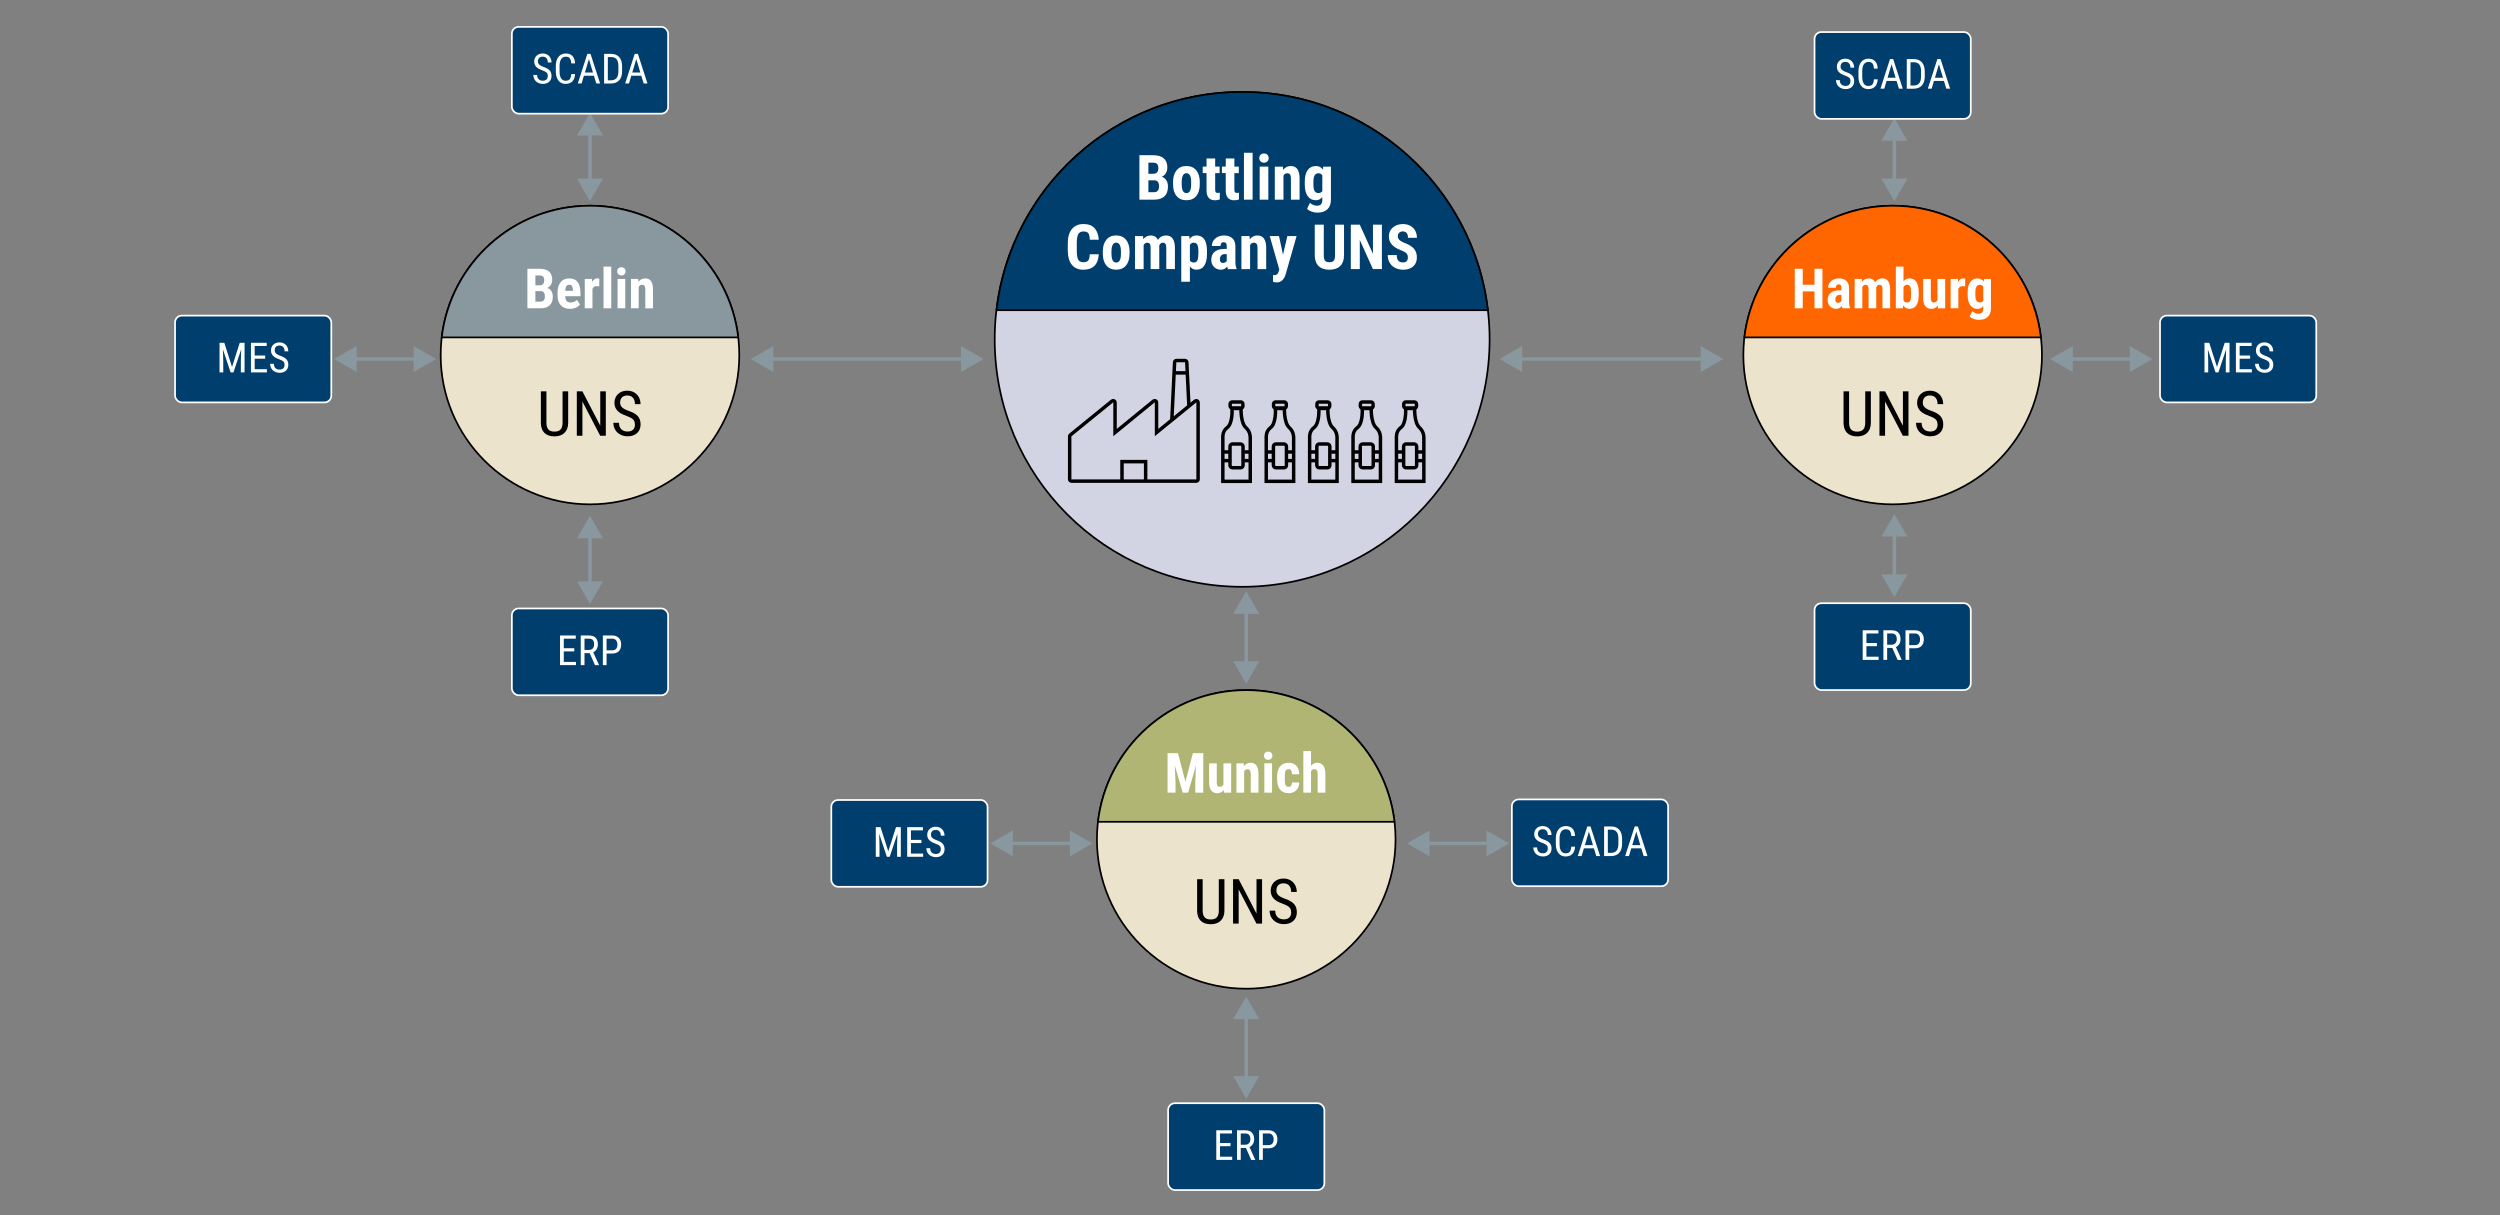 <?xml version="1.0" encoding="UTF-8"?><svg id="Ebene_2" xmlns="http://www.w3.org/2000/svg" viewBox="0 0 1440 700"><rect x="0" y="0" width="1440" height="700" fill="#808080" stroke="none"/><circle cx="715.48" cy="195.47" r="142.53" style="fill:#d3d4e3; stroke:#000; stroke-miterlimit:10;"/><g><line x1="339.83" y1="105.07" x2="339.83" y2="75.84" style="fill:none; stroke:#89989f; stroke-miterlimit:10; stroke-width:2px;"/><polygon points="347.31 102.88 339.83 115.84 332.35 102.88 347.31 102.88" style="fill:#89989f;"/><polygon points="347.31 78.03 339.83 65.08 332.35 78.03 347.31 78.03" style="fill:#89989f;"/></g><g><line x1="443.22" y1="206.79" x2="555.77" y2="206.79" style="fill:none; stroke:#89989f; stroke-miterlimit:10; stroke-width:2px;"/><polygon points="445.41 214.27 432.46 206.79 445.41 199.31 445.41 214.27" style="fill:#89989f;"/><polygon points="553.58 214.27 566.53 206.79 553.58 199.31 553.58 214.27" style="fill:#89989f;"/></g><rect x="294.83" y="15.46" width="90" height="50" rx="3.92" ry="3.92" style="fill:#003e6e; stroke:#fff; stroke-miterlimit:10;"/><g><path d="M315.55,43.79c0-.85-.23-1.5-.69-1.96s-1.29-.89-2.5-1.32-2.12-.88-2.76-1.35-1.11-1.01-1.43-1.62-.47-1.3-.47-2.08c0-1.35,.45-2.46,1.35-3.34s2.08-1.31,3.54-1.31c1,0,1.89,.22,2.67,.67,.78,.45,1.38,1.07,1.8,1.86,.42,.8,.63,1.67,.63,2.62h-2.16c0-1.05-.25-1.87-.76-2.45s-1.24-.87-2.19-.87c-.87,0-1.54,.24-2.02,.73-.48,.48-.71,1.17-.71,2.04,0,.72,.26,1.32,.77,1.81,.52,.49,1.31,.92,2.39,1.3,1.68,.56,2.88,1.24,3.6,2.05s1.08,1.88,1.08,3.19c0,1.38-.45,2.49-1.35,3.32s-2.12,1.25-3.67,1.25c-.99,0-1.91-.22-2.75-.65s-1.5-1.04-1.98-1.83-.72-1.69-.72-2.7h2.16c0,1.05,.29,1.88,.88,2.46s1.39,.88,2.41,.88c.95,0,1.66-.24,2.13-.73s.71-1.14,.71-1.98Z" style="fill:#fff;"/><path d="M331.23,42.67c-.09,1.83-.61,3.23-1.54,4.2s-2.25,1.46-3.96,1.46-3.07-.65-4.08-1.95-1.51-3.06-1.51-5.29v-3.09c0-2.22,.52-3.97,1.55-5.26s2.45-1.93,4.24-1.93c1.65,0,2.92,.49,3.83,1.48s1.39,2.39,1.47,4.23h-2.17c-.09-1.39-.39-2.38-.88-2.98s-1.24-.89-2.25-.89c-1.16,0-2.06,.46-2.68,1.37s-.94,2.24-.94,4v3.13c0,1.73,.29,3.05,.87,3.97s1.43,1.38,2.55,1.38,1.92-.28,2.41-.83,.8-1.55,.91-2.99h2.17Z" style="fill:#fff;"/><path d="M342.1,43.63h-5.77l-1.32,4.46h-2.2l5.5-17.06h1.84l5.51,17.06h-2.2l-1.35-4.46Zm-5.2-1.84h4.65l-2.33-7.76-2.32,7.76Z" style="fill:#fff;"/><path d="M347.97,48.1V31.04h4.07c1.99,0,3.54,.62,4.64,1.87s1.65,3,1.65,5.26v2.86c0,2.26-.56,4-1.68,5.23s-2.74,1.85-4.86,1.85h-3.82Zm2.14-15.22v13.38h1.72c1.51,0,2.61-.43,3.3-1.3,.7-.86,1.05-2.14,1.07-3.84v-3.03c0-1.8-.35-3.12-1.04-3.96-.69-.84-1.74-1.26-3.13-1.26h-1.92Z" style="fill:#fff;"/><path d="M369.38,43.63h-5.77l-1.32,4.46h-2.2l5.5-17.06h1.84l5.51,17.06h-2.2l-1.35-4.46Zm-5.2-1.84h4.65l-2.33-7.76-2.32,7.76Z" style="fill:#fff;"/></g><g><line x1="339.83" y1="337.07" x2="339.83" y2="307.85" style="fill:none; stroke:#89989f; stroke-miterlimit:10; stroke-width:2px;"/><polygon points="347.31 334.89 339.83 347.84 332.35 334.89 347.31 334.89" style="fill:#89989f;"/><polygon points="347.31 310.03 339.83 297.08 332.35 310.03 347.31 310.03" style="fill:#89989f;"/></g><rect x="294.83" y="350.46" width="90" height="50" rx="3.92" ry="3.92" style="fill:#003e6e; stroke:#fff; stroke-miterlimit:10;"/><g><path d="M330.77,375.21h-6.04v6.05h7.03v1.84h-9.18v-17.06h9.06v1.84h-6.91v5.5h6.04v1.84Z" style="fill:#fff;"/><path d="M339.67,376.2h-3v6.9h-2.16v-17.06h4.78c1.67,0,2.94,.44,3.8,1.31s1.29,2.15,1.29,3.83c0,1.05-.23,1.97-.7,2.76s-1.12,1.38-1.97,1.78l3.3,7.25v.14h-2.31l-3.04-6.9Zm-3-1.84h2.6c.9,0,1.62-.29,2.15-.87s.8-1.35,.8-2.32c0-2.19-.99-3.29-2.98-3.29h-2.58v6.48Z" style="fill:#fff;"/><path d="M349.39,376.42v6.68h-2.14v-17.06h5.44c1.59,0,2.83,.47,3.74,1.42s1.36,2.21,1.36,3.79-.43,2.9-1.29,3.79-2.08,1.35-3.65,1.38h-3.45Zm0-1.84h3.29c.95,0,1.68-.29,2.19-.86s.76-1.39,.76-2.45-.26-1.85-.79-2.47c-.52-.62-1.24-.93-2.16-.93h-3.3v6.7Z" style="fill:#fff;"/></g><g><line x1="203.22" y1="206.79" x2="240.45" y2="206.79" style="fill:none; stroke:#89989f; stroke-miterlimit:10; stroke-width:2px;"/><polygon points="205.41 214.27 192.46 206.79 205.41 199.31 205.41 214.27" style="fill:#89989f;"/><polygon points="238.26 214.27 251.21 206.79 238.26 199.31 238.26 214.27" style="fill:#89989f;"/></g><rect x="100.83" y="181.79" width="90" height="50" rx="3.92" ry="3.92" style="fill:#003e6e; stroke:#fff; stroke-miterlimit:10;"/><g><path d="M129.2,197.44l4.45,13.92,4.45-13.92h2.77v17.06h-2.14v-6.64l.2-6.66-4.46,13.3h-1.64l-4.44-13.25,.2,6.61v6.64h-2.14v-17.06h2.77Z" style="fill:#fff;"/><path d="M152.74,206.61h-6.04v6.05h7.03v1.84h-9.18v-17.06h9.06v1.84h-6.91v5.5h6.04v1.84Z" style="fill:#fff;"/><path d="M163.93,210.19c0-.85-.23-1.5-.69-1.96s-1.29-.89-2.5-1.32-2.12-.88-2.76-1.35-1.11-1.01-1.43-1.62-.47-1.3-.47-2.08c0-1.35,.45-2.46,1.35-3.34s2.08-1.31,3.54-1.31c1,0,1.89,.22,2.67,.67,.78,.45,1.38,1.07,1.8,1.86,.42,.8,.63,1.67,.63,2.62h-2.16c0-1.05-.25-1.87-.76-2.45s-1.24-.87-2.19-.87c-.87,0-1.54,.24-2.02,.73-.48,.48-.71,1.17-.71,2.04,0,.72,.26,1.32,.77,1.81,.52,.49,1.31,.92,2.39,1.3,1.68,.56,2.88,1.24,3.6,2.05s1.08,1.88,1.08,3.19c0,1.38-.45,2.49-1.35,3.32s-2.12,1.25-3.67,1.25c-.99,0-1.91-.22-2.75-.65s-1.5-1.04-1.98-1.83-.72-1.69-.72-2.7h2.16c0,1.05,.29,1.88,.88,2.46s1.39,.88,2.41,.88c.95,0,1.66-.24,2.13-.73s.71-1.14,.71-1.98Z" style="fill:#fff;"/></g><path d="M573.95,178.67h283.07c-8.32-70.79-68.51-125.72-141.53-125.72s-133.22,54.93-141.53,125.72Z" style="fill:#003e6e; stroke:#000; stroke-miterlimit:10;"/><g><path d="M656.3,115v-25.59h7.91c2.67,0,4.7,.59,6.09,1.78s2.08,2.93,2.08,5.23c0,1.3-.29,2.42-.86,3.36s-1.36,1.62-2.36,2.06c1.15,.33,2.03,.99,2.65,1.98s.93,2.21,.93,3.67c0,2.48-.68,4.36-2.05,5.62s-3.34,1.9-5.93,1.9h-8.47Zm5.17-14.89h2.69c2.03,0,3.04-1.05,3.04-3.15,0-1.16-.23-1.99-.7-2.5s-1.23-.76-2.29-.76h-2.74v6.4Zm0,3.76v6.84h3.3c.93,0,1.63-.29,2.11-.86s.72-1.39,.72-2.44c0-2.3-.83-3.47-2.5-3.53h-3.64Z" style="fill:#fff;"/><path d="M675.67,104.87c0-2.88,.68-5.14,2.04-6.79s3.24-2.46,5.64-2.46,4.32,.82,5.68,2.46,2.04,3.91,2.04,6.82v1.21c0,2.89-.67,5.16-2.02,6.79s-3.23,2.44-5.66,2.44-4.33-.82-5.69-2.45-2.03-3.91-2.03-6.81v-1.21Zm4.99,1.25c0,3.4,.91,5.1,2.72,5.1,1.68,0,2.58-1.42,2.71-4.25l.02-2.09c0-1.73-.24-3.02-.72-3.86s-1.16-1.26-2.04-1.26-1.5,.42-1.98,1.26-.71,2.12-.71,3.86v1.25Z" style="fill:#fff;"/><path d="M699.94,91.3v4.68h2.55v3.73h-2.55v9.45c0,.75,.1,1.27,.31,1.55s.6,.42,1.19,.42c.48,0,.87-.04,1.18-.12l-.04,3.87c-.84,.32-1.76,.47-2.74,.47-3.21,0-4.83-1.84-4.87-5.53v-10.12h-2.2v-3.73h2.2v-4.68h4.97Z" style="fill:#fff;"/><path d="M711,91.3v4.68h2.55v3.73h-2.55v9.45c0,.75,.1,1.27,.31,1.55s.6,.42,1.19,.42c.48,0,.87-.04,1.18-.12l-.04,3.87c-.84,.32-1.76,.47-2.74,.47-3.21,0-4.83-1.84-4.87-5.53v-10.12h-2.2v-3.73h2.2v-4.68h4.97Z" style="fill:#fff;"/><path d="M721.5,115h-4.99v-27h4.99v27Z" style="fill:#fff;"/><path d="M725.34,91.05c0-.77,.25-1.41,.74-1.9s1.15-.74,1.97-.74,1.48,.25,1.97,.74,.74,1.12,.74,1.9-.24,1.39-.73,1.9-1.15,.76-1.98,.76-1.49-.25-1.98-.76-.73-1.14-.73-1.9Zm5.22,23.94h-4.99v-19.02h4.99v19.02Z" style="fill:#fff;"/><path d="M738.97,95.98l.14,1.88c1.12-1.49,2.6-2.23,4.41-2.23,3.27,0,4.95,2.29,5.04,6.87v12.5h-4.99v-12.13c0-1.08-.16-1.86-.48-2.35s-.89-.73-1.7-.73c-.9,0-1.61,.46-2.11,1.39v13.82h-4.99v-19.02h4.68Z" style="fill:#fff;"/><path d="M751.54,104.91c0-3.12,.56-5.44,1.69-6.98s2.7-2.3,4.73-2.3c1.72,0,3.05,.68,3.99,2.04l.19-1.69h4.48v19.02c0,2.43-.68,4.28-2.04,5.56s-3.31,1.92-5.85,1.92c-1.04,0-2.14-.21-3.29-.62s-2-.95-2.57-1.59l1.67-3.45c.47,.49,1.08,.89,1.83,1.2s1.46,.47,2.13,.47c1.11,0,1.91-.27,2.4-.8s.74-1.39,.75-2.58v-1.63c-.95,1.24-2.19,1.86-3.71,1.86-2.03,0-3.59-.79-4.7-2.36s-1.67-3.8-1.7-6.67v-1.41Zm4.97,1.25c0,1.76,.23,3.04,.69,3.84s1.18,1.2,2.18,1.2,1.78-.37,2.27-1.11v-9.09c-.52-.81-1.26-1.21-2.23-1.21s-1.71,.4-2.19,1.21-.71,2.11-.71,3.9v1.25Z" style="fill:#fff;"/><path d="M632.87,146.47c-.13,2.92-.95,5.13-2.46,6.63s-3.64,2.25-6.4,2.25c-2.89,0-5.11-.95-6.65-2.86s-2.31-4.62-2.31-8.15v-4.31c0-3.52,.8-6.23,2.39-8.13s3.81-2.86,6.64-2.86,4.91,.78,6.35,2.34,2.27,3.8,2.47,6.71h-5.19c-.05-1.8-.33-3.05-.83-3.74s-1.44-1.03-2.8-1.03-2.36,.48-2.94,1.45-.88,2.56-.91,4.77v4.83c0,2.54,.28,4.29,.85,5.24s1.54,1.42,2.93,1.42,2.3-.33,2.81-.99,.81-1.86,.88-3.59h5.17Z" style="fill:#fff;"/><path d="M635.22,144.87c0-2.88,.68-5.14,2.04-6.79s3.24-2.46,5.64-2.46,4.32,.82,5.68,2.46,2.04,3.91,2.04,6.82v1.21c0,2.89-.67,5.16-2.02,6.79s-3.23,2.44-5.66,2.44-4.33-.82-5.69-2.45-2.03-3.91-2.03-6.81v-1.21Zm4.99,1.25c0,3.4,.91,5.1,2.72,5.1,1.68,0,2.58-1.42,2.71-4.25l.02-2.09c0-1.73-.24-3.02-.72-3.86s-1.16-1.26-2.04-1.26-1.5,.42-1.98,1.26-.71,2.12-.71,3.86v1.25Z" style="fill:#fff;"/><path d="M658.39,135.98l.14,1.76c1.11-1.41,2.58-2.11,4.41-2.11s3.24,.86,4.03,2.57c1.09-1.71,2.64-2.57,4.66-2.57,3.33,0,5.03,2.3,5.12,6.91v12.46h-4.97v-12.15c0-1.1-.15-1.89-.46-2.36s-.82-.7-1.55-.7c-.93,0-1.62,.57-2.07,1.71l.04,.6v12.9h-4.97v-12.11c0-1.09-.15-1.88-.44-2.36s-.81-.73-1.56-.73c-.86,0-1.54,.46-2.04,1.39v13.82h-4.97v-19.02h4.66Z" style="fill:#fff;"/><path d="M695.23,146.08c0,2.99-.51,5.28-1.54,6.87s-2.55,2.39-4.58,2.39c-1.55,0-2.79-.63-3.73-1.88v8.84h-4.97v-26.33h4.61l.18,1.74c.95-1.39,2.24-2.09,3.88-2.09,2.03,0,3.55,.74,4.58,2.21s1.55,3.74,1.57,6.79v1.46Zm-4.96-1.25c0-1.84-.2-3.14-.61-3.9s-1.09-1.14-2.05-1.14c-1.02,0-1.76,.43-2.23,1.28v8.91c.45,.82,1.2,1.23,2.27,1.23,.98,0,1.67-.42,2.05-1.25s.57-2.13,.57-3.88v-1.25Z" style="fill:#fff;"/><path d="M707.27,155c-.14-.29-.28-.79-.42-1.48-.89,1.22-2.1,1.83-3.62,1.83s-2.92-.53-3.96-1.58-1.57-2.42-1.57-4.1c0-1.99,.64-3.53,1.91-4.62s3.1-1.65,5.49-1.67h1.51v-1.53c0-.86-.15-1.46-.44-1.81s-.72-.53-1.28-.53c-1.24,0-1.86,.73-1.86,2.18h-4.97c0-1.76,.66-3.21,1.98-4.35s2.99-1.71,5-1.71,3.7,.54,4.84,1.63,1.71,2.63,1.71,4.65v8.95c.02,1.64,.26,2.92,.7,3.85v.3h-5.01Zm-2.94-3.55c.55,0,1.02-.11,1.41-.33s.67-.49,.86-.79v-3.96h-1.2c-.84,0-1.51,.27-2,.81s-.73,1.26-.73,2.16c0,1.41,.55,2.11,1.65,2.11Z" style="fill:#fff;"/><path d="M719.74,135.98l.14,1.88c1.12-1.49,2.6-2.23,4.41-2.23,3.27,0,4.95,2.29,5.04,6.87v12.5h-4.99v-12.13c0-1.08-.16-1.86-.48-2.35s-.89-.73-1.7-.73c-.9,0-1.61,.46-2.11,1.39v13.82h-4.99v-19.02h4.68Z" style="fill:#fff;"/><path d="M739,146.72l2.53-10.74h5.31l-6.26,21.87c-.94,3.22-2.7,4.83-5.29,4.83-.6,0-1.28-.11-2.04-.33v-3.88l.58,.02c.77,0,1.36-.15,1.75-.45s.69-.82,.89-1.56l.39-1.28-5.48-19.21h5.34l2.29,10.74Z" style="fill:#fff;"/><path d="M774.16,129.4v17.72c-.02,2.66-.76,4.7-2.2,6.11s-3.51,2.12-6.21,2.12-4.84-.71-6.28-2.14-2.17-3.5-2.17-6.21v-17.6h5.2v17.61c0,1.45,.23,2.49,.7,3.11s1.32,.93,2.55,.93,2.07-.31,2.53-.92,.69-1.63,.7-3.03v-17.7h5.17Z" style="fill:#fff;"/><path d="M795.97,155h-5.17l-7.56-16.79v16.79h-5.17v-25.59h5.17l7.58,16.8v-16.8h5.15v25.59Z" style="fill:#fff;"/><path d="M810.93,148.28c0-1.04-.27-1.83-.8-2.36s-1.5-1.09-2.91-1.66c-2.57-.97-4.41-2.11-5.54-3.42s-1.69-2.85-1.69-4.63c0-2.16,.76-3.89,2.29-5.19s3.47-1.96,5.83-1.96c1.57,0,2.97,.33,4.2,.99s2.18,1.6,2.84,2.8,.99,2.58,.99,4.11h-5.15c0-1.2-.25-2.11-.76-2.73s-1.25-.94-2.21-.94c-.9,0-1.61,.27-2.11,.8s-.76,1.25-.76,2.15c0,.7,.28,1.34,.84,1.91s1.56,1.16,2.99,1.77c2.5,.9,4.31,2.01,5.44,3.32s1.7,2.98,1.7,5.01c0,2.23-.71,3.97-2.13,5.22s-3.35,1.88-5.78,1.88c-1.65,0-3.16-.34-4.52-1.02s-2.42-1.65-3.19-2.92-1.15-2.76-1.15-4.48h5.19c0,1.48,.29,2.55,.86,3.22s1.51,1,2.81,1c1.8,0,2.71-.96,2.71-2.87Z" style="fill:#fff;"/></g><circle cx="339.83" cy="204.5" r="86" style="fill:#ebe3cb; stroke:#000; stroke-miterlimit:10;"/><path d="M254.43,194.36h170.8c-5.02-42.72-41.34-75.86-85.4-75.86s-80.38,33.14-85.4,75.86Z" style="fill:#89989f; stroke:#000; stroke-miterlimit:10;"/><g><path d="M303.79,177.57v-22.75h7.03c2.38,0,4.18,.53,5.41,1.59,1.23,1.06,1.85,2.61,1.85,4.65,0,1.16-.26,2.15-.77,2.98-.51,.83-1.21,1.44-2.09,1.83,1.02,.29,1.81,.88,2.36,1.76,.55,.88,.83,1.97,.83,3.26,0,2.21-.61,3.88-1.82,5-1.21,1.12-2.97,1.69-5.27,1.69h-7.53Zm4.59-13.23h2.39c1.8,0,2.7-.93,2.7-2.8,0-1.03-.21-1.77-.62-2.22-.42-.45-1.09-.67-2.03-.67h-2.44v5.69Zm0,3.34v6.08h2.94c.82,0,1.45-.25,1.88-.77,.43-.51,.64-1.23,.64-2.17,0-2.04-.74-3.09-2.22-3.14h-3.23Z" style="fill:#fff;"/><path d="M328.35,177.89c-2.27,0-4.04-.68-5.31-2.03-1.27-1.35-1.91-3.29-1.91-5.81v-1.34c0-2.67,.58-4.72,1.75-6.17,1.17-1.45,2.84-2.17,5.02-2.17s3.72,.68,4.8,2.04c1.07,1.36,1.62,3.37,1.64,6.03v2.17h-8.8c.06,1.26,.34,2.17,.83,2.75,.49,.58,1.24,.87,2.27,.87,1.48,0,2.71-.5,3.7-1.52l1.73,2.67c-.54,.75-1.33,1.36-2.36,1.82s-2.15,.7-3.36,.7Zm-2.78-10.38h4.42v-.41c-.02-1.01-.19-1.78-.5-2.3-.31-.52-.85-.78-1.62-.78s-1.33,.28-1.68,.83c-.35,.55-.55,1.44-.62,2.66Z" style="fill:#fff;"/><path d="M345.18,164.93l-1.47-.12c-1.21,0-2.03,.53-2.45,1.59v11.17h-4.44v-16.91h4.17l.12,1.83c.7-1.43,1.66-2.14,2.89-2.14,.5,0,.91,.07,1.22,.2l-.05,4.38Z" style="fill:#fff;"/><path d="M352.08,177.57h-4.44v-24h4.44v24Z" style="fill:#fff;"/><path d="M355.51,156.29c0-.69,.22-1.25,.66-1.69s1.02-.66,1.75-.66,1.31,.22,1.75,.66,.66,1,.66,1.69-.22,1.24-.65,1.69c-.43,.45-1.02,.67-1.76,.67s-1.33-.22-1.76-.67c-.43-.45-.65-1.01-.65-1.69Zm4.64,21.28h-4.44v-16.91h4.44v16.91Z" style="fill:#fff;"/><path d="M367.62,160.67l.12,1.67c1-1.32,2.31-1.98,3.92-1.98,2.91,0,4.4,2.04,4.48,6.11v11.11h-4.44v-10.78c0-.96-.14-1.65-.43-2.09-.29-.43-.79-.65-1.51-.65-.8,0-1.43,.41-1.88,1.23v12.28h-4.44v-16.91h4.16Z" style="fill:#fff;"/></g><g><path d="M674.99,241.95l-8.82,7.19v-17.3c0-.58-.47-1.06-1.05-1.06-.24,0-.48,.08-.67,.24l-22.19,18.13v-17.33c0-.41-.23-.78-.6-.96-.37-.17-.8-.12-1.12,.14l-24.03,19.55c-.24,.2-.38,.5-.38,.81v24.7c0,.58,.47,1.06,1.06,1.06h71.86c.58,0,1.06-.47,1.06-1.06v-44.24c0-.39-.23-.75-.58-.93-.37-.18-.8-.13-1.12,.13l-3.58,2.92-9.82,8.02Zm9.82-8.02l-.89-18.46h0l-.32-6.8c-.03-.56-.49-1-1.06-1h-4.91c-.56,0-1.03,.44-1.06,1l-1.6,33.28m-28.7,35.33v-11.38h13.62v11.38" style="fill:none; stroke:#000; stroke-miterlimit:10; stroke-width:2px;"/><line x1="676.07" y1="214.79" x2="683.8" y2="214.79" style="fill:none; stroke:#000; stroke-miterlimit:10; stroke-width:2px;"/></g><g><path d="M717.66,246.34c-3.16-2.82-2.82-11.05-2.82-11.05h-5.19s.56,8.57-2.82,11.05c-2.83,2.08-2.48,5.64-2.48,5.64v25.27h15.79v-25.27s.14-3.3-2.48-5.64Z" style="fill:none; stroke:#000; stroke-miterlimit:10; stroke-width:2px;"/><rect x="708.57" y="231.54" width="7.33" height="3.52" rx="1.14" ry="1.14" style="fill:none; stroke:#000; stroke-miterlimit:10; stroke-width:2px;"/><rect x="708.49" y="255.75" width="7.5" height="13.67" rx="1.38" ry="1.38" style="fill:none; stroke:#000; stroke-miterlimit:10; stroke-width:2px;"/><line x1="708.4" y1="260.33" x2="704.73" y2="260.33" style="fill:none; stroke:#000; stroke-miterlimit:10; stroke-width:2px;"/><line x1="708.4" y1="265.33" x2="704.73" y2="265.33" style="fill:none; stroke:#000; stroke-miterlimit:10; stroke-width:2px;"/><line x1="720.4" y1="260.33" x2="716.73" y2="260.33" style="fill:none; stroke:#000; stroke-miterlimit:10; stroke-width:2px;"/><line x1="720.4" y1="265.33" x2="716.73" y2="265.33" style="fill:none; stroke:#000; stroke-miterlimit:10; stroke-width:2px;"/></g><g><path d="M742.66,246.34c-3.16-2.82-2.82-11.05-2.82-11.05h-5.19s.56,8.57-2.82,11.05c-2.83,2.08-2.48,5.64-2.48,5.64v25.27h15.79v-25.27s.14-3.3-2.48-5.64Z" style="fill:none; stroke:#000; stroke-miterlimit:10; stroke-width:2px;"/><rect x="733.57" y="231.54" width="7.33" height="3.52" rx="1.14" ry="1.14" style="fill:none; stroke:#000; stroke-miterlimit:10; stroke-width:2px;"/><rect x="733.49" y="255.75" width="7.5" height="13.67" rx="1.38" ry="1.38" style="fill:none; stroke:#000; stroke-miterlimit:10; stroke-width:2px;"/><line x1="733.4" y1="260.33" x2="729.73" y2="260.33" style="fill:none; stroke:#000; stroke-miterlimit:10; stroke-width:2px;"/><line x1="733.4" y1="265.33" x2="729.73" y2="265.33" style="fill:none; stroke:#000; stroke-miterlimit:10; stroke-width:2px;"/><line x1="745.4" y1="260.33" x2="741.73" y2="260.33" style="fill:none; stroke:#000; stroke-miterlimit:10; stroke-width:2px;"/><line x1="745.4" y1="265.33" x2="741.73" y2="265.33" style="fill:none; stroke:#000; stroke-miterlimit:10; stroke-width:2px;"/></g><g><path d="M767.66,246.34c-3.16-2.82-2.82-11.05-2.82-11.05h-5.19s.56,8.57-2.82,11.05c-2.83,2.08-2.48,5.64-2.48,5.64v25.27h15.79v-25.27s.14-3.3-2.48-5.64Z" style="fill:none; stroke:#000; stroke-miterlimit:10; stroke-width:2px;"/><rect x="758.57" y="231.54" width="7.33" height="3.52" rx="1.14" ry="1.14" style="fill:none; stroke:#000; stroke-miterlimit:10; stroke-width:2px;"/><rect x="758.49" y="255.75" width="7.5" height="13.67" rx="1.38" ry="1.38" style="fill:none; stroke:#000; stroke-miterlimit:10; stroke-width:2px;"/><line x1="758.4" y1="260.33" x2="754.73" y2="260.33" style="fill:none; stroke:#000; stroke-miterlimit:10; stroke-width:2px;"/><line x1="758.4" y1="265.33" x2="754.73" y2="265.33" style="fill:none; stroke:#000; stroke-miterlimit:10; stroke-width:2px;"/><line x1="770.4" y1="260.33" x2="766.73" y2="260.33" style="fill:none; stroke:#000; stroke-miterlimit:10; stroke-width:2px;"/><line x1="770.4" y1="265.33" x2="766.73" y2="265.33" style="fill:none; stroke:#000; stroke-miterlimit:10; stroke-width:2px;"/></g><g><path d="M792.66,246.34c-3.16-2.82-2.82-11.05-2.82-11.05h-5.19s.56,8.57-2.82,11.05c-2.83,2.08-2.48,5.64-2.48,5.64v25.27h15.79v-25.27s.14-3.3-2.48-5.64Z" style="fill:none; stroke:#000; stroke-miterlimit:10; stroke-width:2px;"/><rect x="783.57" y="231.54" width="7.33" height="3.52" rx="1.14" ry="1.14" style="fill:none; stroke:#000; stroke-miterlimit:10; stroke-width:2px;"/><rect x="783.49" y="255.75" width="7.5" height="13.67" rx="1.38" ry="1.38" style="fill:none; stroke:#000; stroke-miterlimit:10; stroke-width:2px;"/><line x1="783.4" y1="260.33" x2="779.73" y2="260.33" style="fill:none; stroke:#000; stroke-miterlimit:10; stroke-width:2px;"/><line x1="783.4" y1="265.33" x2="779.73" y2="265.33" style="fill:none; stroke:#000; stroke-miterlimit:10; stroke-width:2px;"/><line x1="795.4" y1="260.33" x2="791.73" y2="260.33" style="fill:none; stroke:#000; stroke-miterlimit:10; stroke-width:2px;"/><line x1="795.4" y1="265.33" x2="791.73" y2="265.33" style="fill:none; stroke:#000; stroke-miterlimit:10; stroke-width:2px;"/></g><g><path d="M817.66,246.34c-3.16-2.82-2.82-11.05-2.82-11.05h-5.19s.56,8.57-2.82,11.05c-2.83,2.08-2.48,5.64-2.48,5.64v25.27h15.79v-25.27s.14-3.3-2.48-5.64Z" style="fill:none; stroke:#000; stroke-miterlimit:10; stroke-width:2px;"/><rect x="808.57" y="231.54" width="7.33" height="3.52" rx="1.14" ry="1.14" style="fill:none; stroke:#000; stroke-miterlimit:10; stroke-width:2px;"/><rect x="808.49" y="255.75" width="7.5" height="13.67" rx="1.38" ry="1.38" style="fill:none; stroke:#000; stroke-miterlimit:10; stroke-width:2px;"/><line x1="808.4" y1="260.33" x2="804.73" y2="260.33" style="fill:none; stroke:#000; stroke-miterlimit:10; stroke-width:2px;"/><line x1="808.4" y1="265.33" x2="804.73" y2="265.33" style="fill:none; stroke:#000; stroke-miterlimit:10; stroke-width:2px;"/><line x1="820.4" y1="260.33" x2="816.73" y2="260.33" style="fill:none; stroke:#000; stroke-miterlimit:10; stroke-width:2px;"/><line x1="820.4" y1="265.33" x2="816.73" y2="265.33" style="fill:none; stroke:#000; stroke-miterlimit:10; stroke-width:2px;"/></g><g><path d="M327.27,225.41v18.19c-.02,2.43-.73,4.32-2.11,5.7s-3.31,2.06-5.78,2.06-4.46-.67-5.8-2.01-2.02-3.25-2.04-5.74v-18.19h3.2v18.06c0,1.72,.37,3.01,1.1,3.86,.73,.85,1.91,1.27,3.54,1.27s2.83-.42,3.56-1.27c.73-.85,1.1-2.13,1.1-3.86v-18.06h3.23Z"/><path d="M348.95,251h-3.23l-10.25-19.72v19.72h-3.23v-25.59h3.23l10.28,19.81v-19.81h3.2v25.59Z"/><path d="M365.7,244.53c0-1.28-.35-2.26-1.04-2.94s-1.94-1.34-3.74-1.99-3.18-1.32-4.14-2.03-1.67-1.52-2.14-2.43-.71-1.95-.71-3.12c0-2.03,.68-3.7,2.03-5.01s3.13-1.97,5.32-1.97c1.5,0,2.84,.33,4.01,1s2.07,1.6,2.71,2.79,.95,2.51,.95,3.94h-3.23c0-1.58-.38-2.81-1.14-3.67s-1.86-1.3-3.29-1.3c-1.3,0-2.31,.36-3.02,1.09s-1.07,1.75-1.07,3.06c0,1.08,.39,1.98,1.16,2.71,.77,.73,1.97,1.38,3.59,1.95,2.52,.83,4.32,1.86,5.41,3.08s1.63,2.81,1.63,4.78c0,2.07-.67,3.74-2.02,4.98s-3.18,1.87-5.5,1.87c-1.49,0-2.86-.33-4.12-.98s-2.25-1.56-2.97-2.74-1.08-2.53-1.08-4.05h3.23c0,1.58,.44,2.81,1.33,3.69s2.09,1.32,3.61,1.32c1.42,0,2.48-.36,3.2-1.09s1.07-1.72,1.07-2.97Z"/></g><g><line x1="1091.17" y1="105.07" x2="1091.17" y2="78.84" style="fill:none; stroke:#89989f; stroke-miterlimit:10; stroke-width:2px;"/><polygon points="1098.65 102.88 1091.17 115.84 1083.69 102.88 1098.65 102.88" style="fill:#89989f;"/><polygon points="1098.65 81.03 1091.17 68.08 1083.69 81.03 1098.65 81.03" style="fill:#89989f;"/></g><g><line x1="981.8" y1="206.79" x2="874.55" y2="206.79" style="fill:none; stroke:#89989f; stroke-miterlimit:10; stroke-width:2px;"/><polygon points="979.61 199.31 992.56 206.79 979.61 214.27 979.61 199.31" style="fill:#89989f;"/><polygon points="876.74 199.31 863.79 206.79 876.74 214.27 876.74 199.31" style="fill:#89989f;"/></g><rect x="1045.17" y="18.46" width="90" height="50" rx="3.92" ry="3.92" style="fill:#003e6e; stroke:#fff; stroke-miterlimit:10;"/><g><path d="M1065.88,46.79c0-.85-.23-1.5-.69-1.96s-1.29-.89-2.5-1.32-2.12-.88-2.76-1.35-1.11-1.01-1.43-1.62-.47-1.3-.47-2.08c0-1.35,.45-2.46,1.35-3.34s2.08-1.31,3.54-1.31c1,0,1.89,.22,2.67,.67,.78,.45,1.38,1.07,1.8,1.86,.42,.8,.63,1.67,.63,2.62h-2.16c0-1.05-.25-1.87-.76-2.45s-1.24-.87-2.19-.87c-.87,0-1.54,.24-2.02,.73-.48,.48-.71,1.17-.71,2.04,0,.72,.26,1.32,.77,1.81,.52,.49,1.31,.92,2.39,1.3,1.68,.56,2.88,1.24,3.6,2.05s1.08,1.88,1.08,3.19c0,1.38-.45,2.49-1.35,3.32s-2.12,1.25-3.67,1.25c-.99,0-1.91-.22-2.75-.65s-1.5-1.04-1.98-1.83-.72-1.69-.72-2.7h2.16c0,1.05,.29,1.88,.88,2.46s1.39,.88,2.41,.88c.95,0,1.66-.24,2.13-.73s.71-1.14,.71-1.98Z" style="fill:#fff;"/><path d="M1081.56,45.67c-.09,1.83-.61,3.23-1.54,4.2s-2.25,1.46-3.96,1.46-3.07-.65-4.08-1.95-1.51-3.06-1.51-5.29v-3.09c0-2.22,.52-3.97,1.55-5.26s2.45-1.93,4.24-1.93c1.65,0,2.92,.49,3.83,1.48s1.39,2.39,1.47,4.23h-2.17c-.09-1.39-.39-2.38-.88-2.98s-1.24-.89-2.25-.89c-1.16,0-2.06,.46-2.68,1.37s-.94,2.24-.94,4v3.13c0,1.73,.29,3.05,.87,3.97s1.43,1.38,2.55,1.38,1.92-.28,2.41-.83,.8-1.55,.91-2.99h2.17Z" style="fill:#fff;"/><path d="M1092.43,46.63h-5.77l-1.32,4.46h-2.2l5.5-17.06h1.84l5.51,17.06h-2.2l-1.35-4.46Zm-5.2-1.84h4.65l-2.33-7.76-2.32,7.76Z" style="fill:#fff;"/><path d="M1098.3,51.1v-17.06h4.07c1.99,0,3.54,.62,4.64,1.87s1.65,3,1.65,5.26v2.86c0,2.26-.56,4-1.68,5.23s-2.74,1.85-4.86,1.85h-3.82Zm2.14-15.22v13.38h1.72c1.51,0,2.61-.43,3.3-1.3,.7-.86,1.05-2.14,1.07-3.84v-3.03c0-1.8-.35-3.12-1.04-3.96-.69-.84-1.74-1.26-3.13-1.26h-1.92Z" style="fill:#fff;"/><path d="M1119.71,46.63h-5.77l-1.32,4.46h-2.2l5.5-17.06h1.84l5.51,17.06h-2.2l-1.35-4.46Zm-5.2-1.84h4.65l-2.33-7.76-2.32,7.76Z" style="fill:#fff;"/></g><g><line x1="1091.17" y1="333.07" x2="1091.17" y2="306.85" style="fill:none; stroke:#89989f; stroke-miterlimit:10; stroke-width:2px;"/><polygon points="1098.65 330.89 1091.17 343.84 1083.69 330.89 1098.65 330.89" style="fill:#89989f;"/><polygon points="1098.65 309.03 1091.17 296.08 1083.69 309.03 1098.65 309.03" style="fill:#89989f;"/></g><rect x="1045.17" y="347.46" width="90" height="50" rx="3.92" ry="3.92" style="fill:#003e6e; stroke:#fff; stroke-miterlimit:10;"/><g><path d="M1081.1,372.21h-6.04v6.05h7.03v1.84h-9.18v-17.06h9.06v1.84h-6.91v5.5h6.04v1.84Z" style="fill:#fff;"/><path d="M1090,373.2h-3v6.9h-2.16v-17.06h4.78c1.67,0,2.94,.44,3.8,1.31s1.29,2.15,1.29,3.83c0,1.05-.23,1.97-.7,2.76s-1.12,1.38-1.97,1.78l3.3,7.25v.14h-2.31l-3.04-6.9Zm-3-1.84h2.6c.9,0,1.62-.29,2.15-.87s.8-1.35,.8-2.32c0-2.19-.99-3.29-2.98-3.29h-2.58v6.48Z" style="fill:#fff;"/><path d="M1099.72,373.42v6.68h-2.14v-17.06h5.44c1.59,0,2.83,.47,3.74,1.42s1.36,2.21,1.36,3.79-.43,2.9-1.29,3.79-2.08,1.35-3.65,1.38h-3.45Zm0-1.84h3.29c.95,0,1.68-.29,2.19-.86s.76-1.39,.76-2.45-.26-1.85-.79-2.47c-.52-.62-1.24-.93-2.16-.93h-3.3v6.7Z" style="fill:#fff;"/></g><g><line x1="1228.95" y1="206.79" x2="1191.72" y2="206.79" style="fill:none; stroke:#89989f; stroke-miterlimit:10; stroke-width:2px;"/><polygon points="1226.76 199.31 1239.72 206.79 1226.76 214.27 1226.76 199.31" style="fill:#89989f;"/><polygon points="1193.91 199.31 1180.96 206.79 1193.91 214.27 1193.91 199.31" style="fill:#89989f;"/></g><rect x="1244.17" y="181.79" width="90" height="50" rx="3.92" ry="3.92" style="fill:#003e6e; stroke:#fff; stroke-miterlimit:10;"/><g><path d="M1272.53,197.44l4.45,13.92,4.45-13.92h2.77v17.06h-2.14v-6.64l.2-6.66-4.46,13.3h-1.64l-4.44-13.25,.2,6.61v6.64h-2.14v-17.06h2.77Z" style="fill:#fff;"/><path d="M1296.07,206.61h-6.04v6.05h7.03v1.84h-9.18v-17.06h9.06v1.84h-6.91v5.5h6.04v1.84Z" style="fill:#fff;"/><path d="M1307.27,210.19c0-.85-.23-1.5-.69-1.96s-1.29-.89-2.5-1.32-2.12-.88-2.76-1.35-1.11-1.01-1.43-1.62-.47-1.3-.47-2.08c0-1.35,.45-2.46,1.35-3.34s2.08-1.31,3.54-1.31c1,0,1.89,.22,2.67,.67,.78,.45,1.38,1.07,1.8,1.86,.42,.8,.63,1.67,.63,2.62h-2.16c0-1.05-.25-1.87-.76-2.45s-1.24-.87-2.19-.87c-.87,0-1.54,.24-2.02,.73-.48,.48-.71,1.17-.71,2.04,0,.72,.26,1.32,.77,1.81,.52,.49,1.31,.92,2.39,1.3,1.68,.56,2.88,1.24,3.6,2.05s1.08,1.88,1.08,3.19c0,1.38-.45,2.49-1.35,3.32s-2.12,1.25-3.67,1.25c-.99,0-1.91-.22-2.75-.65s-1.5-1.04-1.98-1.83-.72-1.69-.72-2.7h2.16c0,1.05,.29,1.88,.88,2.46s1.39,.88,2.41,.88c.95,0,1.66-.24,2.13-.73s.71-1.14,.71-1.98Z" style="fill:#fff;"/></g><circle cx="1090.17" cy="204.5" r="86" style="fill:#ebe3cb; stroke:#000; stroke-miterlimit:10;"/><path d="M1004.76,194.36h170.8c-5.02-42.72-41.34-75.86-85.4-75.86s-80.38,33.14-85.4,75.86Z" style="fill:#f60; stroke:#000; stroke-miterlimit:10;"/><g><path d="M1049.73,177.57h-4.58v-9.73h-6.78v9.73h-4.59v-22.75h4.59v9.2h6.78v-9.2h4.58v22.75Z" style="fill:#fff;"/><path d="M1061.23,177.57c-.12-.26-.25-.7-.38-1.31-.79,1.08-1.87,1.62-3.22,1.62s-2.59-.47-3.52-1.41c-.93-.94-1.4-2.15-1.4-3.64,0-1.77,.56-3.14,1.7-4.11,1.13-.97,2.76-1.46,4.88-1.48h1.34v-1.36c0-.76-.13-1.3-.39-1.61-.26-.31-.64-.47-1.14-.47-1.1,0-1.66,.65-1.66,1.94h-4.42c0-1.56,.59-2.85,1.76-3.87s2.65-1.52,4.45-1.52,3.29,.48,4.3,1.45c1.02,.96,1.52,2.34,1.52,4.13v7.95c.02,1.46,.23,2.6,.62,3.42v.27h-4.45Zm-2.61-3.16c.49,0,.91-.1,1.25-.3,.34-.2,.6-.43,.77-.7v-3.52h-1.06c-.75,0-1.34,.24-1.77,.72-.43,.48-.65,1.12-.65,1.92,0,1.25,.49,1.88,1.47,1.88Z" style="fill:#fff;"/><path d="M1072.42,160.67l.12,1.56c.99-1.25,2.3-1.88,3.92-1.88s2.88,.76,3.58,2.28c.97-1.52,2.35-2.28,4.14-2.28,2.96,0,4.47,2.05,4.55,6.14v11.08h-4.42v-10.8c0-.98-.14-1.68-.41-2.09-.27-.42-.73-.62-1.38-.62-.82,0-1.44,.51-1.84,1.52l.03,.53v11.47h-4.42v-10.77c0-.97-.13-1.67-.39-2.1-.26-.43-.72-.65-1.39-.65-.76,0-1.37,.41-1.81,1.23v12.28h-4.42v-16.91h4.14Z" style="fill:#fff;"/><path d="M1105.18,169.67c0,2.74-.44,4.79-1.31,6.16-.88,1.37-2.25,2.05-4.12,2.05-1.47,0-2.65-.66-3.53-1.98l-.14,1.67h-4.08v-24h4.42v8.47c.83-1.12,1.93-1.69,3.3-1.69,1.88,0,3.25,.68,4.12,2.04s1.32,3.35,1.34,5.98v1.3Zm-4.42-1.11c0-1.78-.17-2.98-.52-3.59s-.94-.91-1.8-.91c-.93,0-1.6,.42-2.03,1.27v7.7c.4,.79,1.08,1.19,2.06,1.19,.84,0,1.43-.28,1.76-.83,.33-.55,.5-1.62,.52-3.22v-1.61Z" style="fill:#fff;"/><path d="M1116.15,176.03c-.92,1.24-2.15,1.86-3.69,1.86s-2.73-.53-3.53-1.6c-.8-1.07-1.2-2.62-1.2-4.66v-10.95h4.42v11.06c.02,1.65,.57,2.47,1.64,2.47,1.01,0,1.74-.44,2.19-1.31v-12.22h4.45v16.91h-4.16l-.12-1.55Z" style="fill:#fff;"/><path d="M1131.93,164.93l-1.47-.12c-1.21,0-2.03,.53-2.45,1.59v11.17h-4.44v-16.91h4.17l.12,1.83c.7-1.43,1.66-2.14,2.89-2.14,.5,0,.91,.07,1.22,.2l-.05,4.38Z" style="fill:#fff;"/><path d="M1133.37,168.61c0-2.77,.5-4.84,1.5-6.2,1-1.36,2.4-2.05,4.2-2.05,1.53,0,2.71,.6,3.55,1.81l.17-1.5h3.98v16.91c0,2.16-.6,3.8-1.81,4.95-1.21,1.14-2.94,1.71-5.2,1.71-.93,0-1.9-.19-2.92-.55-1.02-.37-1.78-.84-2.28-1.41l1.48-3.06c.42,.44,.96,.79,1.62,1.07,.67,.28,1.3,.41,1.89,.41,.99,0,1.7-.24,2.13-.71,.43-.47,.65-1.24,.66-2.29v-1.45c-.84,1.1-1.94,1.66-3.3,1.66-1.8,0-3.2-.7-4.18-2.1-.98-1.4-1.49-3.38-1.51-5.93v-1.25Zm4.42,1.11c0,1.56,.2,2.7,.61,3.41,.41,.71,1.05,1.07,1.94,1.07s1.58-.33,2.02-.98v-8.08c-.46-.72-1.12-1.08-1.98-1.08s-1.52,.36-1.95,1.08-.63,1.88-.63,3.47v1.11Z" style="fill:#fff;"/></g><g><path d="M1077.61,225.41v18.19c-.02,2.43-.73,4.32-2.11,5.7s-3.31,2.06-5.78,2.06-4.46-.67-5.8-2.01-2.02-3.25-2.04-5.74v-18.19h3.2v18.06c0,1.72,.37,3.01,1.1,3.86,.73,.85,1.91,1.27,3.54,1.27s2.83-.42,3.56-1.27c.73-.85,1.1-2.13,1.1-3.86v-18.06h3.23Z"/><path d="M1099.28,251h-3.23l-10.25-19.72v19.72h-3.23v-25.59h3.23l10.28,19.81v-19.81h3.2v25.59Z"/><path d="M1116.03,244.53c0-1.28-.35-2.26-1.04-2.94s-1.94-1.34-3.74-1.99-3.18-1.32-4.14-2.03-1.67-1.52-2.14-2.43-.71-1.95-.71-3.12c0-2.03,.68-3.7,2.03-5.01s3.13-1.97,5.32-1.97c1.5,0,2.84,.33,4.01,1s2.07,1.6,2.71,2.79,.95,2.51,.95,3.94h-3.23c0-1.58-.38-2.81-1.14-3.67s-1.86-1.3-3.29-1.3c-1.3,0-2.31,.36-3.02,1.09s-1.07,1.75-1.07,3.06c0,1.08,.39,1.98,1.16,2.71,.77,.73,1.97,1.38,3.59,1.95,2.52,.83,4.32,1.86,5.41,3.08s1.63,2.81,1.63,4.78c0,2.07-.67,3.74-2.02,4.98s-3.18,1.87-5.5,1.87c-1.49,0-2.86-.33-4.12-.98s-2.25-1.56-2.97-2.74-1.08-2.53-1.08-4.05h3.23c0,1.58,.44,2.81,1.33,3.69s2.09,1.32,3.61,1.32c1.42,0,2.48-.36,3.2-1.09s1.07-1.72,1.07-2.97Z"/></g><g><line x1="717.83" y1="383.07" x2="717.83" y2="351.37" style="fill:none; stroke:#89989f; stroke-miterlimit:10; stroke-width:2px;"/><polygon points="725.31 380.88 717.83 393.84 710.35 380.88 725.31 380.88" style="fill:#89989f;"/><polygon points="725.31 353.55 717.83 340.6 710.35 353.55 725.31 353.55" style="fill:#89989f;"/></g><rect x="870.83" y="460.46" width="90" height="50" rx="3.92" ry="3.92" style="fill:#003e6e; stroke:#fff; stroke-miterlimit:10;"/><g><path d="M891.55,488.79c0-.85-.23-1.5-.69-1.96s-1.29-.89-2.5-1.32-2.12-.88-2.76-1.35-1.11-1.01-1.43-1.62-.47-1.3-.47-2.08c0-1.35,.45-2.46,1.35-3.34s2.08-1.31,3.54-1.31c1,0,1.89,.22,2.67,.67s1.38,1.07,1.8,1.86,.63,1.67,.63,2.62h-2.16c0-1.05-.25-1.87-.76-2.45s-1.24-.87-2.19-.87c-.87,0-1.54,.24-2.02,.73-.48,.48-.71,1.17-.71,2.04,0,.72,.26,1.32,.77,1.81,.52,.49,1.31,.92,2.39,1.3,1.68,.56,2.88,1.24,3.6,2.05s1.08,1.88,1.08,3.19c0,1.38-.45,2.49-1.35,3.32s-2.12,1.25-3.67,1.25c-.99,0-1.91-.22-2.75-.65s-1.5-1.04-1.98-1.83-.72-1.69-.72-2.7h2.16c0,1.05,.29,1.88,.88,2.46s1.39,.88,2.41,.88c.95,0,1.66-.24,2.13-.73s.71-1.14,.71-1.98Z" style="fill:#fff;"/><path d="M907.23,487.67c-.09,1.83-.61,3.23-1.54,4.2s-2.25,1.46-3.96,1.46-3.07-.65-4.08-1.95-1.51-3.06-1.51-5.29v-3.09c0-2.22,.52-3.97,1.55-5.26s2.45-1.93,4.24-1.93c1.65,0,2.92,.49,3.83,1.48s1.39,2.39,1.47,4.23h-2.17c-.09-1.39-.39-2.38-.88-2.98s-1.24-.89-2.25-.89c-1.16,0-2.06,.46-2.68,1.37s-.94,2.24-.94,4v3.13c0,1.73,.29,3.05,.87,3.97s1.43,1.38,2.55,1.38,1.92-.28,2.41-.83,.8-1.55,.91-2.99h2.17Z" style="fill:#fff;"/><path d="M918.09,488.63h-5.77l-1.32,4.46h-2.2l5.5-17.06h1.84l5.51,17.06h-2.2l-1.35-4.46Zm-5.2-1.84h4.65l-2.33-7.76-2.32,7.76Z" style="fill:#fff;"/><path d="M923.97,493.1v-17.06h4.07c1.99,0,3.54,.62,4.64,1.87s1.65,3,1.65,5.26v2.86c0,2.26-.56,4-1.68,5.23s-2.74,1.85-4.86,1.85h-3.82Zm2.14-15.22v13.38h1.72c1.51,0,2.61-.43,3.3-1.3s1.05-2.14,1.07-3.84v-3.03c0-1.8-.35-3.12-1.04-3.96-.69-.84-1.74-1.26-3.13-1.26h-1.92Z" style="fill:#fff;"/><path d="M945.38,488.63h-5.77l-1.32,4.46h-2.2l5.5-17.06h1.84l5.51,17.06h-2.2l-1.35-4.46Zm-5.2-1.84h4.65l-2.33-7.76-2.32,7.76Z" style="fill:#fff;"/></g><g><line x1="717.83" y1="622.07" x2="717.83" y2="584.85" style="fill:none; stroke:#89989f; stroke-miterlimit:10; stroke-width:2px;"/><polygon points="725.31 619.89 717.83 632.84 710.35 619.89 725.31 619.89" style="fill:#89989f;"/><polygon points="725.31 587.03 717.83 574.08 710.35 587.03 725.31 587.03" style="fill:#89989f;"/></g><rect x="672.83" y="635.46" width="90" height="50" rx="3.92" ry="3.92" style="fill:#003e6e; stroke:#fff; stroke-miterlimit:10;"/><g><path d="M708.77,660.21h-6.04v6.05h7.03v1.84h-9.18v-17.06h9.06v1.84h-6.91v5.5h6.04v1.84Z" style="fill:#fff;"/><path d="M717.67,661.2h-3v6.9h-2.16v-17.06h4.78c1.67,0,2.94,.44,3.8,1.31s1.29,2.15,1.29,3.83c0,1.05-.23,1.97-.7,2.76s-1.12,1.38-1.97,1.78l3.3,7.25v.14h-2.31l-3.04-6.9Zm-3-1.84h2.6c.9,0,1.62-.29,2.15-.87s.8-1.35,.8-2.32c0-2.19-.99-3.29-2.98-3.29h-2.58v6.48Z" style="fill:#fff;"/><path d="M727.39,661.42v6.68h-2.14v-17.06h5.44c1.59,0,2.83,.47,3.74,1.42s1.36,2.21,1.36,3.79-.43,2.9-1.29,3.79-2.08,1.35-3.65,1.38h-3.45Zm0-1.84h3.29c.95,0,1.68-.29,2.19-.86s.76-1.39,.76-2.45-.26-1.85-.79-2.47c-.52-.62-1.24-.93-2.16-.93h-3.3v6.7Z" style="fill:#fff;"/></g><g><line x1="581.22" y1="485.79" x2="618.45" y2="485.79" style="fill:none; stroke:#89989f; stroke-miterlimit:10; stroke-width:2px;"/><polygon points="583.41 493.27 570.46 485.79 583.41 478.31 583.41 493.27" style="fill:#89989f;"/><polygon points="616.26 493.27 629.21 485.79 616.26 478.31 616.26 493.27" style="fill:#89989f;"/></g><g><line x1="821.22" y1="485.79" x2="858.45" y2="485.79" style="fill:none; stroke:#89989f; stroke-miterlimit:10; stroke-width:2px;"/><polygon points="823.41 493.27 810.46 485.79 823.41 478.31 823.41 493.27" style="fill:#89989f;"/><polygon points="856.26 493.27 869.21 485.79 856.26 478.31 856.26 493.27" style="fill:#89989f;"/></g><rect x="478.83" y="460.79" width="90" height="50" rx="3.92" ry="3.92" style="fill:#003e6e; stroke:#fff; stroke-miterlimit:10;"/><g><path d="M507.2,476.44l4.45,13.92,4.45-13.92h2.77v17.06h-2.14v-6.64l.2-6.66-4.46,13.3h-1.64l-4.44-13.25,.2,6.61v6.64h-2.14v-17.06h2.77Z" style="fill:#fff;"/><path d="M530.74,485.61h-6.04v6.05h7.03v1.84h-9.18v-17.06h9.06v1.84h-6.91v5.5h6.04v1.84Z" style="fill:#fff;"/><path d="M541.93,489.19c0-.85-.23-1.5-.69-1.96s-1.29-.89-2.5-1.32-2.12-.88-2.76-1.35-1.11-1.01-1.43-1.62-.47-1.3-.47-2.08c0-1.35,.45-2.46,1.35-3.34s2.08-1.31,3.54-1.31c1,0,1.89,.22,2.67,.67,.78,.45,1.38,1.07,1.8,1.86,.42,.8,.63,1.67,.63,2.62h-2.16c0-1.05-.25-1.87-.76-2.45s-1.24-.87-2.19-.87c-.87,0-1.54,.24-2.02,.73s-.71,1.17-.71,2.04c0,.72,.26,1.32,.77,1.81s1.31,.92,2.39,1.3c1.68,.56,2.88,1.24,3.6,2.05s1.08,1.88,1.08,3.19c0,1.38-.45,2.49-1.35,3.32s-2.12,1.25-3.67,1.25c-.99,0-1.91-.22-2.75-.65s-1.5-1.04-1.98-1.83-.72-1.69-.72-2.7h2.16c0,1.05,.29,1.88,.88,2.46s1.39,.88,2.41,.88c.95,0,1.66-.24,2.13-.73s.71-1.14,.71-1.98Z" style="fill:#fff;"/></g><circle cx="717.83" cy="483.5" r="86" style="fill:#ebe3cb; stroke:#000; stroke-miterlimit:10;"/><path d="M632.43,473.36h170.8c-5.02-42.72-41.34-75.86-85.4-75.86s-80.38,33.14-85.4,75.86Z" style="fill:#b0b574; stroke:#000; stroke-miterlimit:10;"/><g><path d="M678.51,433.82l4.3,16.45,4.28-16.45h6v22.75h-4.61v-6.16l.42-9.48-4.55,15.64h-3.12l-4.55-15.64,.42,9.48v6.16h-4.59v-22.75h6Z" style="fill:#fff;"/><path d="M704.87,455.03c-.92,1.24-2.15,1.86-3.69,1.86s-2.73-.53-3.53-1.6c-.8-1.07-1.2-2.62-1.2-4.66v-10.95h4.42v11.06c.02,1.65,.57,2.47,1.64,2.47,1.01,0,1.74-.44,2.19-1.31v-12.22h4.45v16.91h-4.16l-.12-1.55Z" style="fill:#fff;"/><path d="M716.36,439.67l.12,1.67c1-1.32,2.31-1.98,3.92-1.98,2.91,0,4.4,2.04,4.48,6.11v11.11h-4.44v-10.78c0-.96-.14-1.65-.43-2.09-.29-.43-.79-.65-1.51-.65-.8,0-1.43,.41-1.88,1.23v12.28h-4.44v-16.91h4.16Z" style="fill:#fff;"/><path d="M728.06,435.29c0-.69,.22-1.25,.66-1.69s1.02-.66,1.75-.66,1.31,.22,1.75,.66,.66,1,.66,1.69-.22,1.24-.65,1.69c-.43,.45-1.02,.67-1.76,.67s-1.33-.22-1.76-.67c-.43-.45-.65-1.01-.65-1.69Zm4.64,21.28h-4.44v-16.91h4.44v16.91Z" style="fill:#fff;"/><path d="M742.23,453.21c1.28,0,1.93-.83,1.95-2.5h4.16c-.02,1.84-.59,3.33-1.7,4.47-1.12,1.14-2.55,1.7-4.31,1.7-2.18,0-3.84-.68-4.98-2.03-1.15-1.35-1.73-3.35-1.75-5.98v-1.34c0-2.66,.56-4.68,1.7-6.08,1.13-1.4,2.8-2.09,5.01-2.09,1.86,0,3.33,.58,4.41,1.73,1.07,1.15,1.62,2.78,1.64,4.9h-4.16c-.01-.95-.17-1.68-.47-2.19-.3-.51-.8-.77-1.5-.77-.77,0-1.32,.27-1.66,.82-.33,.55-.51,1.61-.53,3.18v1.72c0,1.38,.07,2.34,.2,2.88,.13,.55,.36,.95,.67,1.2,.31,.26,.75,.38,1.33,.38Z" style="fill:#fff;"/><path d="M755.15,441.15c.96-1.2,2.13-1.8,3.53-1.8,1.54,0,2.71,.54,3.52,1.62,.8,1.08,1.21,2.7,1.22,4.84v10.75h-4.44v-10.7c0-.99-.15-1.71-.46-2.15-.31-.44-.8-.66-1.49-.66-.8,0-1.43,.37-1.88,1.11v12.41h-4.42v-24h4.42v8.58Z" style="fill:#fff;"/></g><g><path d="M705.27,506.41v18.19c-.02,2.43-.73,4.32-2.11,5.7s-3.31,2.06-5.78,2.06-4.46-.67-5.8-2.01-2.02-3.25-2.04-5.74v-18.19h3.2v18.06c0,1.72,.37,3.01,1.1,3.86s1.91,1.27,3.54,1.27,2.83-.42,3.56-1.27,1.1-2.13,1.1-3.86v-18.06h3.23Z"/><path d="M726.95,532h-3.23l-10.25-19.72v19.72h-3.23v-25.59h3.23l10.28,19.81v-19.81h3.2v25.59Z"/><path d="M743.7,525.53c0-1.28-.35-2.26-1.04-2.94s-1.94-1.34-3.74-1.99-3.18-1.32-4.14-2.03-1.67-1.52-2.14-2.43-.71-1.95-.71-3.12c0-2.03,.68-3.7,2.03-5.01s3.13-1.97,5.32-1.97c1.5,0,2.84,.33,4.01,1,1.17,.67,2.07,1.6,2.71,2.79,.63,1.19,.95,2.5,.95,3.93h-3.23c0-1.58-.38-2.81-1.14-3.67s-1.86-1.3-3.29-1.3c-1.3,0-2.31,.36-3.02,1.09s-1.07,1.75-1.07,3.06c0,1.08,.39,1.98,1.16,2.71,.77,.73,1.97,1.38,3.59,1.95,2.52,.83,4.32,1.86,5.41,3.08s1.63,2.81,1.63,4.78c0,2.07-.67,3.74-2.02,4.98s-3.18,1.87-5.5,1.87c-1.49,0-2.86-.33-4.12-.98s-2.25-1.56-2.97-2.74-1.08-2.53-1.08-4.05h3.23c0,1.58,.44,2.81,1.33,3.69s2.09,1.32,3.61,1.32c1.42,0,2.48-.36,3.2-1.09s1.07-1.72,1.07-2.97Z"/></g></svg>
